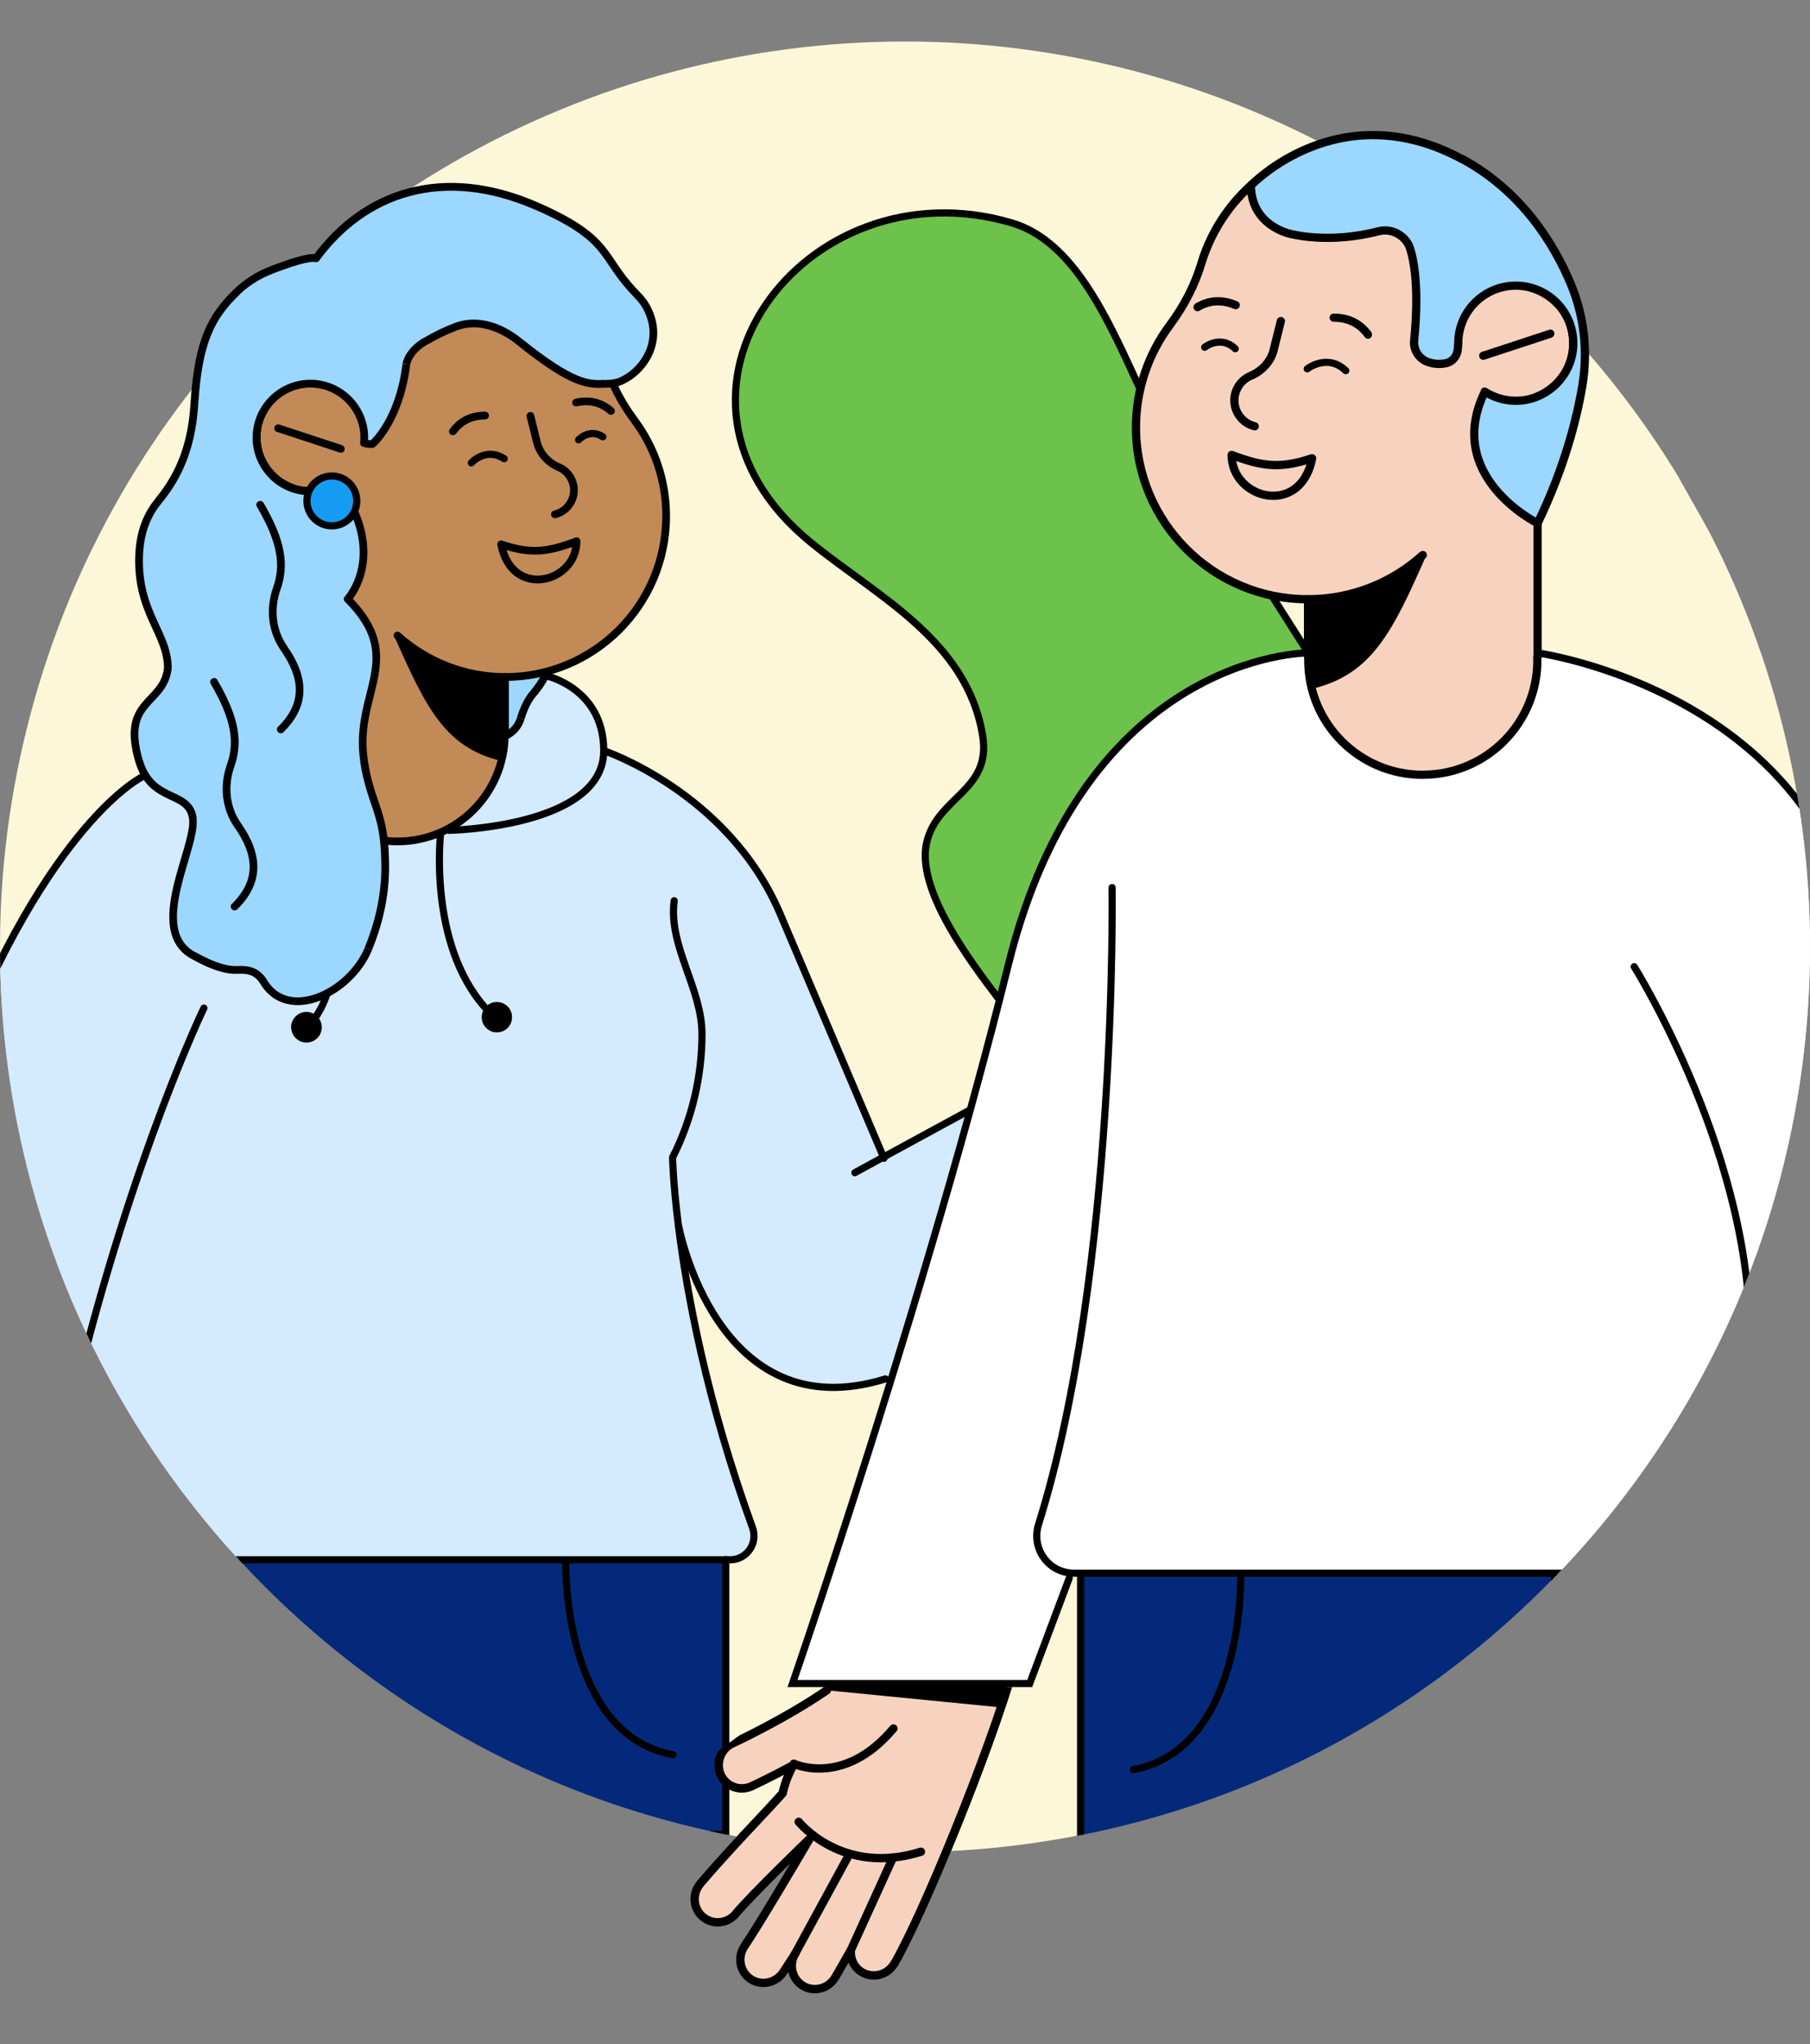 <?xml version="1.0" encoding="UTF-8"?>
<svg id="Capa_1" xmlns="http://www.w3.org/2000/svg" version="1.1" xmlns:xlink="http://www.w3.org/1999/xlink" viewBox="0 0 253.51 286.17">
  <rect x="0" y="0" width="253.51" height="286.17" fill="#808080" stroke="none"/>
  <!-- Generator: Adobe Illustrator 29.7.1, SVG Export Plug-In . SVG Version: 2.1.1 Build 8)  -->
  <defs>
    <style>
      .st0 {
        fill: #c28a56;
      }

      .st1 {
        fill: #fff;
      }

      .st2, .st3 {
        fill: none;
      }

      .st4 {
        fill: #f7d3bf;
      }

      .st5 {
        fill: #6cc24a;
      }

      .st6 {
        clip-path: url(#clippath-1);
      }

      .st7 {
        fill: #d3eaff;
      }

      .st8 {
        fill: #05297a;
      }

      .st3 {
        stroke-linecap: round;
      }

      .st3, .st9 {
        stroke: #000;
        stroke-miterlimit: 10;
      }

      .st10 {
        fill: #9cd7ff;
      }

      .st11 {
        clip-path: url(#clippath-2);
      }

      .st12 {
        fill: #fcf7d8;
      }

      .st9 {
        fill: #169bf3;
      }

      .st13 {
        clip-path: url(#clippath);
      }
    </style>
    <clipPath id="clippath">
      <path class="st2" d="M253.51,132.56c0,70-56.75,126.75-126.75,126.75S0,202.57,0,132.56c0-20.42,4.98-40.57,14.38-58.69,1.62-3.13,3.33-5.84,3.98-9.33.77-4.17.12-7.93,1.94-11.93,4.46-9.79,13.77-16.36,21.5-23.02,8.07-6.95,11.59-18.31,21.55-23.27,5.04-2.51,10.84-2.79,16.46-3.13C97.99,2.09,116.14-.08,134.36,0c11.9.05,23.88,1.08,35.45,3.96,5.38,1.34,10.84,4.38,16.25,5.18,4.99.74,9.35.13,14.29,2.21,7.8,3.27,13.67,9.8,19.28,16.13,3.09,3.49,6.18,6.98,9.27,10.48,4.31,4.87,3.61,9.76,3.67,15.91.05,5.15-.2,7.94,2.21,12.35,2.15,3.94,4.49,7.74,6.43,11.8,8.11,16.99,12.3,35.73,12.3,54.54Z"/>
    </clipPath>
    <clipPath id="clippath-1">
      <polyline class="st2" points="144.22 236.23 112.76 236.23 91.12 252.1 93.3 280.62 111 286.17 127.07 285.2"/>
    </clipPath>
    <clipPath id="clippath-2">
      <polyline class="st2" points="144.22 236.23 112.76 236.23 91.12 252.1 93.3 280.62 111 286.17 127.07 285.2"/>
    </clipPath>
  </defs>
  <g class="st13">
    <g>
      <circle class="st12" cx="126.75" cy="132.56" r="126.75"/>
      <g>
        <g>
          <path class="st1" d="M245.04,188.86l-22.48,31.38h-72.16c-.19,0-.36-.01-.55-.03l-.09.73-5.54,14.77h-33.22s6.29-18.25,13.77-42.42c3.61-11.69,7.51-24.77,11.11-37.83,1.45-5.26,2.85-10.5,4.16-15.66.4-1.57.79-3.13,1.18-4.68,10.78-43.56,41.6-43.7,41.98-43.7h32.16s47.22,6.56,45.83,52.23l-16.15,45.22Z"/>
          <path class="st5" d="M159.47,54.06l23.74,37.35c-.39,0-31.2.14-41.98,43.7-.39,1.55-.78,3.11-1.18,4.68l-.26-.06c-3.69-4.89-11.51-15.1-10.01-21.73,1.47-6.5,9.13-7.24,7.85-15.02-2.2-13.36-14.77-19.45-24.07-27.04-25.3-20.63-.84-53.28,28.14-44.74,8.62,2.54,13.34,13.19,17.78,22.85Z"/>
          <polygon class="st8" points="151.35 220.24 217.71 220.24 217.71 220.83 220.85 241.84 158.53 262.05 151.35 257.03 151.35 220.44 151.35 220.24"/>
          <polygon class="st8" points="9.26 218.35 101.65 218.35 101.65 256.83 30.12 256.83 9.26 218.35"/>
          <path d="M69.59,140.26c1.2,0,2.15.97,2.15,2.15s-.96,2.15-2.15,2.15-2.14-.97-2.14-2.15c0-.52.19-1,.49-1.36.4-.49.99-.79,1.65-.79Z"/>
          <path class="st7" d="M67.94,141.05c-.3.36-.49.84-.49,1.36,0,1.19.96,2.15,2.14,2.15s2.15-.97,2.15-2.15-.96-2.15-2.15-2.15c-.67,0-1.26.3-1.65.79ZM44.34,142.21c-.37-.34-.87-.54-1.42-.54-1.19,0-2.15.97-2.15,2.15s.97,2.14,2.15,2.14,2.14-.96,2.14-2.14c0-.65-.28-1.22-.73-1.61ZM10.54,194.76l-16.94-45.7c13.3-34.1,26.38-40.33,26.38-40.33l56.42-14.15s8.16,1.72,8.16,10.51c0,0,17.37,5.79,24.66,22.74l14.52,34.16,12.06-6.56.08.02c-3.6,13.06-7.5,26.14-11.11,37.83l-.75-.24c-23.59,7.3-28.96-21.37-28.96-21.37h-.02c1.14,9.19,3.88,24.26,10.37,42.2.79,2.18-.81,4.48-3.12,4.48H9.26l1.28-23.59Z"/>
          <path d="M40.77,143.82c0-1.19.97-2.15,2.15-2.15.54,0,1.04.2,1.42.54.45.4.73.97.73,1.61,0,1.19-.96,2.14-2.14,2.14s-2.15-.96-2.15-2.14Z"/>
        </g>
        <g>
          <path class="st3" d="M62.89,116.25s21.67-.4,21.67-11.16c0-8.79-8.16-10.51-8.16-10.51l-56.42,14.15s-13.08,6.22-26.38,40.33l16.94,45.7c8.16-33.25,18.02-53.63,18.02-53.63"/>
          <path class="st3" d="M84.56,105.09s17.37,5.79,24.66,22.74l14.52,34.16.07.17"/>
          <path class="st3" d="M94.43,126.1c-.85,6.33,3.89,12.27,3.89,18.67,0,5.97-1.42,11.95-4.12,17.28,0,0,.06,3.51.83,9.64,1.14,9.19,3.88,24.26,10.37,42.2.79,2.18-.81,4.48-3.12,4.48H9.26l1.28-23.59"/>
          <path class="st3" d="M95.06,171.68s5.37,28.66,28.96,21.37"/>
          <polyline class="st3" points="101.65 218.35 101.65 256.83 30.12 256.83 9.26 218.35"/>
          <path class="st3" d="M79.24,218.4s-.63,24.36,15.02,27.27"/>
          <polyline class="st3" points="151.35 220.44 151.35 257.03 158.53 262.05 220.85 241.84 217.71 220.83"/>
          <path class="st3" d="M173.77,220.48s.62,24.36-15.03,27.27"/>
          <path class="st3" d="M139.79,139.73c-3.69-4.89-11.51-15.1-10.01-21.73,1.47-6.5,9.13-7.24,7.85-15.02-2.2-13.36-14.77-19.45-24.07-27.04-25.3-20.63-.84-53.28,28.14-44.74,8.62,2.54,13.34,13.19,17.78,22.85l23.74,37.35"/>
          <path class="st3" d="M228.89,135.34s17.08,27.22,16.15,53.52l16.15-45.22c1.38-45.68-45.83-52.23-45.83-52.23h-32.16c-.39,0-31.2.14-41.98,43.7-.39,1.55-.78,3.11-1.18,4.68-1.31,5.16-2.72,10.41-4.16,15.66-3.6,13.06-7.5,26.14-11.11,37.83-7.48,24.17-13.77,42.42-13.77,42.42h33.22l5.54-14.77"/>
          <polyline class="st3" points="135.8 155.43 123.74 161.99 119.73 164.18"/>
          <path class="st3" d="M61.72,116.6s-1.82,15.39,6.21,24.45"/>
          <path class="st3" d="M45.81,139.06s-.4,1.5-1.47,3.14"/>
          <path class="st3" d="M245.04,188.86l-22.48,31.38h-72.16c-.19,0-.36-.01-.55-.03-3.24-.33-5.4-3.58-4.39-6.79,11.11-35.43,10.3-89.16,10.3-89.16"/>
        </g>
      </g>
      <g>
        <g>
          <g>
            <path class="st10" d="M74.18,86.03c-1.38,5.56,2.61,9.44-6.97,8.65,0,0-14.41,10.71-.36,9,4.19.16,5.62-1.61,6.09-3.13.36-1.2.95-2.55,1.78-3.5,1.36-1.56,3.28-4.74,4.58-11.02h-5.12Z"/>
            <path d="M73.46,100.7c.36-1.17.91-2.44,1.67-3.3l-.81-.71c-.9,1.03-1.51,2.46-1.89,3.69l1.03.31ZM79.3,85.49h-5.12v1.08h5.12v-1.08ZM75.13,97.4c1.44-1.64,3.39-4.92,4.7-11.26l-1.06-.22c-1.28,6.21-3.17,9.3-4.46,10.77l.81.71ZM66.84,104.22c2.17.08,3.7-.33,4.75-1.02,1.07-.69,1.61-1.63,1.87-2.49l-1.03-.31c-.2.67-.61,1.37-1.42,1.9-.82.53-2.11.92-4.13.85l-.04,1.08ZM67.21,94.68q-.32-.43-.32-.43s0,0,0,0c0,0,0,0,0,0,0,0,0,0,0,0,0,0-.02.01-.03.02-.03.02-.07.05-.12.09-.1.08-.25.2-.44.34-.37.29-.89.71-1.46,1.2-1.14.98-2.54,2.3-3.49,3.58-.48.64-.87,1.3-1.06,1.93-.19.64-.17,1.34.29,1.9.44.54,1.2.84,2.2.98,1.02.14,2.38.11,4.16-.1l-.13-1.07c-1.74.21-3,.23-3.88.11-.9-.12-1.32-.37-1.51-.6-.16-.2-.22-.48-.09-.92.13-.45.44-.99.88-1.59.89-1.18,2.21-2.44,3.34-3.41.56-.48,1.06-.89,1.42-1.17.18-.14.33-.26.43-.33.05-.04.09-.07.11-.09.01,0,.02-.02.03-.02,0,0,0,0,0,0,0,0,0,0,0,0,0,0,0,0,0,0t-.32-.43ZM73.65,85.9c-.36,1.46-.37,2.81-.34,3.95.03,1.19.09,2.06-.07,2.76-.08.33-.2.58-.38.78-.18.2-.46.39-.89.54-.88.3-2.33.41-4.71.21l-.09,1.07c2.41.2,4.05.11,5.15-.26.56-.19,1.01-.47,1.34-.84.33-.37.52-.8.63-1.26.21-.87.13-1.96.1-3.04-.03-1.12-.02-2.35.31-3.67l-1.05-.26ZM74.72,97.05l-.41-.35.41.35ZM79.3,86.03l.53.11c.03-.16,0-.32-.11-.45-.1-.13-.26-.2-.42-.2v.54ZM66.86,103.68l.02-.54s-.06,0-.09,0l.07.54ZM67.21,94.68l.04-.54c-.13-.01-.26.03-.37.1l.32.43ZM74.18,86.03v-.54c-.25,0-.46.17-.52.41l.52.13Z"/>
            <path class="st0" d="M88.83,58.8c-1.82-2.44-3.24-5.16-4.12-8.07-2.8-9.27-11.39-16.01-21.57-16.01-10.96,0-19.88,8.93-21.91,19.29-.13,0-4.66,1.39-5.24,6.25-.48,4,1.97,6.83,4.61,7.93v34.17h.05c0,.14-.02.27-.02.42,0,8.3,6.72,15.02,15.03,15.02s15.03-6.72,15.03-15.02c0-.14-.02-.27-.02-.42h.05v-7.58h.04c12.45,0,22.53-10.08,22.53-22.53,0-5.04-1.66-9.7-4.46-13.45Z"/>
            <path d="M93.84,72.25c0-5.16-1.7-9.93-4.57-13.77l-.86.65c2.74,3.66,4.36,8.21,4.36,13.13h1.08ZM70.77,95.32c12.74,0,23.07-10.33,23.07-23.07h-1.08c0,12.15-9.84,21.99-21.99,21.99v1.08ZM70.73,95.32h.04v-1.08h-.04v1.08ZM71.27,102.36v-7.58h-1.08v7.58h1.08ZM70.67,102.9h.05v-1.08h-.05v1.08ZM71.23,102.78c0-.09,0-.17-.01-.24,0-.08,0-.13-.01-.19l-1.08.04c0,.08,0,.16.01.22,0,.07,0,.12,0,.17h1.08ZM55.67,118.34c8.6,0,15.57-6.96,15.57-15.56h-1.08c0,8-6.48,14.48-14.49,14.48v1.08ZM40.1,102.78c0,8.59,6.96,15.56,15.57,15.56v-1.08c-8.01,0-14.49-6.49-14.49-14.48h-1.08ZM40.12,102.36s0,.09,0,.17c0,.07-.01.16-.01.25h1.08s0-.09,0-.17c0-.07.01-.16.01-.25h-1.08ZM40.61,102.9h.05v-1.08h-.05v1.08ZM40.07,68.19v34.17h1.08v-34.17h-1.08ZM35.46,60.19c-.51,4.29,2.12,7.32,4.94,8.5l.42-.99c-2.46-1.03-4.73-3.65-4.28-7.37l-1.07-.13ZM41.24,53.46c-.07,0-.14.02-.14.02-.02,0-.05.01-.08.02-.05.01-.12.04-.2.06-.15.05-.36.13-.6.24-.48.22-1.12.57-1.77,1.07-1.31,1.02-2.68,2.7-3,5.31l1.07.13c.27-2.26,1.45-3.7,2.59-4.59.57-.45,1.13-.75,1.55-.94.21-.1.38-.16.51-.2.06-.02.11-.03.13-.04,0,0,.01,0,.02,0,0,0,0,0,0,0,0,0,0,0,0,0,0,0,0,0-.01,0,0,0-.03,0-.08,0v-1.08ZM63.15,34.18c-11.26,0-20.37,9.16-22.43,19.72l1.06.21c1.99-10.16,10.72-18.85,21.38-18.85v-1.08ZM85.23,50.57c-2.86-9.49-11.66-16.4-22.08-16.4v1.08c9.93,0,18.32,6.59,21.05,15.63l1.03-.31ZM89.27,58.48c-1.78-2.39-3.18-5.06-4.03-7.9l-1.03.31c.9,2.98,2.35,5.75,4.2,8.24l.86-.64ZM88.83,58.8l-.43.32h0s.43-.32.43-.32ZM70.73,94.78v-.54c-.3,0-.54.24-.54.54h.54ZM70.73,102.36v.54c.3,0,.54-.24.54-.54h-.54ZM70.67,102.36v-.54c-.15,0-.29.06-.39.17s-.16.25-.15.39l.54-.02ZM40.66,102.36h.54c0-.3-.24-.54-.54-.54v.54ZM40.61,102.36h-.54c0,.3.24.54.54.54v-.54ZM40.61,68.19h.54c0-.22-.13-.41-.33-.5l-.21.5ZM36,60.25l.54.06h0s-.54-.06-.54-.06ZM41.24,54v.54c.26,0,.48-.18.53-.44l-.53-.1ZM84.72,50.73l.52-.16h0s-.52.16-.52.16Z"/>
            <path d="M70.77,94.24c-5.67,0-10.83-2.15-14.74-5.67l-.72.8c4.09,3.69,9.51,5.94,15.46,5.94v-1.08ZM56.03,88.58c-.22-.2-.56-.18-.76.04-.2.22-.18.56.04.76l.72-.8ZM70.77,95.32c.3,0,.54-.24.54-.54s-.24-.54-.54-.54v1.08Z"/>
            <path d="M47.91,62.33l-8.79-2.89-.34,1.02,8.79,2.89.34-1.02ZM39.12,59.45c-.28-.09-.59.06-.68.34-.09.28.06.59.34.68l.34-1.02ZM47.57,63.36c.28.09.59-.06.68-.34s-.06-.59-.34-.68l-.34,1.02Z"/>
            <path d="M43.48,69.3c1.6,0,3.09-.46,4.34-1.27l-.58-.91c-1.08.69-2.37,1.1-3.76,1.1v1.08ZM35.4,61.21c0,4.46,3.62,8.09,8.09,8.09v-1.08c-3.87,0-7.01-3.14-7.01-7.01h-1.08ZM43.48,53.13c-4.46,0-8.09,3.62-8.09,8.09h1.08c0-3.87,3.14-7.01,7.01-7.01v-1.08ZM50.93,58.07c-1.23-2.9-4.1-4.94-7.45-4.94v1.08c2.9,0,5.39,1.77,6.46,4.28l.99-.42ZM47.82,68.03c.25-.16.32-.49.16-.74-.16-.25-.49-.32-.74-.16l.58.91ZM49.94,58.49c.12.27.43.4.71.29.27-.12.4-.43.29-.71l-.99.42Z"/>
            <path d="M70.13,106.51c-7.82-1.87-10.53-7.57-14.82-17.25,6.77,4.5,10.81,5.72,15.33,5.72.34,2.93.03,9.37-.51,11.53Z"/>
            <path d="M43.48,69.3c1.6,0,3.09-.46,4.34-1.27l-.58-.91c-1.08.69-2.37,1.1-3.76,1.1v1.08ZM35.4,61.21c0,4.46,3.62,8.09,8.09,8.09v-1.08c-3.87,0-7.01-3.14-7.01-7.01h-1.08ZM43.48,53.13c-4.46,0-8.09,3.62-8.09,8.09h1.08c0-3.87,3.14-7.01,7.01-7.01v-1.08ZM50.93,58.07c-1.23-2.9-4.1-4.94-7.45-4.94v1.08c2.9,0,5.39,1.77,6.46,4.28l.99-.42ZM47.82,68.03c.25-.16.32-.49.16-.74-.16-.25-.49-.32-.74-.16l.58.91ZM49.94,58.49c.12.27.43.4.71.29.27-.12.4-.43.29-.71l-.99.42Z"/>
            <path class="st10" d="M90.42,42.77c-.37-.64-.89-1.19-1.4-1.73-4.93-5.11-3.24-7.53-13.76-12.15-13.3-5.84-24.27-1.89-30.99,7.28-.81-.32-3.85.71-6.15,1.59-1.83.7-3.52,1.73-4.93,3.09-3.62,3.51-5.39,6.88-5.96,15.75-.33,5.16-1.74,9.55-5.04,13.53-1.48,1.78-2.72,4.34-2.72,8.34,0,7.55,4.04,10.24,4.04,15.09-.61,5.13-6.57,4.32-4.04,12.94,1.77,6.04,7.01,4.04,7.55,8.09.54,4.04-6.47,15.47,0,19.14,3.16,1.79,5.09,2.15,6.38,2.06,1.56-.12,2.74.35,3.55,1.69,3.46,5.69,12.11,1.51,14.65-4.65,1.32-3.2,2.37-7.12,2.37-11.5,0-7.82-1.99-8.41-2.98-14.82-1.47-9.53,6.06-14.28-2.3-22.64,0,0,5.82-6.2-1.32-16.16-1.14.69-2.47,1.09-3.89,1.09-4.17,0-7.55-3.38-7.55-7.55s3.38-7.55,7.55-7.55,7.55,3.38,7.55,7.55c0,.26-.02.52-.04.78.38.1.78.16,1.17.14,0,0,3.76-3.09,4.78-11.18,0,0,.2-1.8,2.7-3.23,1.49-.86,2.9-1.53,4.23-2.03,3.04-1.15,6.31.04,8.85,2.08,7.64,6.14,9.76,6.03,12.13,5.93.63-.03,1.26-.05,1.85-.27,3.15-1.16,6.65-5.65,3.74-10.7Z"/>
            <path d="M88.63,41.42c.52.54.99,1.04,1.32,1.62l.93-.54c-.41-.71-.97-1.3-1.48-1.83l-.78.75ZM33.43,136.33c.72-.05,1.31.03,1.79.25.48.22.9.59,1.26,1.18l.92-.56c-.46-.75-1.03-1.28-1.73-1.6-.7-.32-1.48-.41-2.32-.35l.08,1.08ZM84.85,54.28c.61-.03,1.33-.05,2.01-.3l-.37-1.01c-.5.18-1.04.21-1.69.24l.05,1.08ZM33.55,41.24c1.35-1.31,2.98-2.3,4.75-2.97l-.38-1.01c-1.89.72-3.65,1.79-5.11,3.21l.75.77ZM22.6,70.48c3.39-4.08,4.83-8.6,5.16-13.84l-1.08-.07c-.32,5.07-1.7,9.35-4.92,13.22l.83.69ZM64.04,46.24c2.79-1.06,5.86.01,8.32,1.99l.68-.84c-2.61-2.1-6.08-3.41-9.38-2.16l.38,1.01ZM51.1,132.63c-1.21,2.93-3.9,5.41-6.68,6.47-1.38.52-2.76.68-3.97.4-1.19-.28-2.26-.99-3.05-2.29l-.92.56c.94,1.54,2.25,2.44,3.73,2.78,1.47.34,3.06.14,4.59-.44,3.05-1.15,5.96-3.84,7.29-7.06l-1-.41ZM86.86,53.97c1.71-.63,3.48-2.14,4.45-4.16.98-2.05,1.13-4.62-.42-7.31l-.93.54c1.36,2.37,1.22,4.56.38,6.31-.84,1.77-2.4,3.08-3.84,3.62l.37,1.01ZM72.36,48.23c3.83,3.08,6.32,4.63,8.17,5.38,1.89.77,3.11.72,4.31.66l-.05-1.08c-1.16.05-2.18.1-3.86-.59-1.71-.7-4.1-2.17-7.91-5.23l-.68.84ZM59.89,48.23c1.47-.85,2.85-1.5,4.15-1.99l-.38-1.01c-1.36.51-2.79,1.19-4.3,2.07l.54.93ZM44.46,35.67c-.19-.08-.4-.1-.6-.1-.2,0-.43.02-.66.06-.47.07-1.02.2-1.61.37-1.17.33-2.52.82-3.68,1.26l.38,1.01c1.15-.44,2.47-.91,3.59-1.23.56-.16,1.07-.28,1.47-.34.2-.03.37-.04.49-.04.14,0,.19.02.2.02l.4-1ZM75.47,28.4c-6.74-2.96-12.94-3.45-18.32-2.01-5.38,1.44-9.9,4.8-13.33,9.47l.87.64c3.3-4.5,7.62-7.69,12.74-9.06,5.11-1.37,11.05-.92,17.61,1.96l.43-.99ZM32.8,40.47c-1.84,1.79-3.24,3.57-4.25,6.05-1,2.47-1.59,5.59-1.87,10.05l1.08.07c.28-4.41.86-7.41,1.8-9.72.93-2.3,2.22-3.96,4-5.68l-.75-.77ZM51.52,106.43c-.72-4.64.75-8.03,1.43-11.58.33-1.75.46-3.52-.06-5.4-.52-1.88-1.68-3.82-3.81-5.96l-.76.76c2.04,2.04,3.08,3.83,3.54,5.49.46,1.66.36,3.24.04,4.91-.63,3.3-2.19,7.06-1.44,11.94l1.07-.16ZM54.5,121.34c0-3.97-.51-6.13-1.15-8.1-.63-1.96-1.36-3.65-1.84-6.8l-1.07.16c.5,3.26,1.27,5.07,1.88,6.97.61,1.88,1.09,3.92,1.09,7.77h1.08ZM26.75,134.2c3.2,1.82,5.25,2.23,6.68,2.12l-.08-1.08c-1.14.09-2.96-.23-6.07-1.99l-.53.94ZM22.97,93.51c-.28,2.36-1.72,3.24-3.08,4.88-.66.8-1.25,1.75-1.48,3.09-.23,1.32-.11,2.98.54,5.18l1.03-.3c-.62-2.11-.7-3.58-.51-4.69.19-1.1.66-1.88,1.25-2.59,1.14-1.38,2.99-2.67,3.32-5.44l-1.07-.13ZM18.93,78.48c0,3.88,1.05,6.53,2.07,8.78,1.03,2.27,1.97,4.03,1.97,6.31h1.08c0-2.57-1.08-4.58-2.07-6.76-1-2.19-1.97-4.67-1.97-8.33h-1.08ZM56.93,50.99q.54.06.54.06s0,0,0,0c0,0,0,0,0,0,0,0,0,0,0,0,0,0,0,0,0,0,0,0,0,0,0,0,0,0,0-.02,0-.04,0-.04.02-.09.04-.17.05-.16.13-.39.29-.66.31-.55.92-1.29,2.09-1.96l-.54-.93c-1.33.77-2.07,1.64-2.48,2.35-.2.35-.32.66-.39.89-.03.11-.06.21-.07.27,0,.03-.01.06-.01.08,0,.01,0,.02,0,.03,0,0,0,0,0,0,0,0,0,0,0,0h0s0,0,0,0t.54.06ZM52.15,62.17q.34.42.34.42s0,0,0,0c0,0,0,0,0,0,0,0,0,0,0,0,0,0,0,0,.01-.01,0,0,.02-.02.04-.03.03-.03.08-.07.14-.13.12-.11.28-.27.47-.49.39-.44.91-1.1,1.46-2.03,1.1-1.85,2.32-4.71,2.84-8.83l-1.07-.13c-.5,3.97-1.67,6.69-2.7,8.41-.52.86-1,1.47-1.35,1.87-.17.2-.31.34-.41.43-.05.05-.08.08-.11.1-.01.01-.02.02-.02.02,0,0,0,0,0,0,0,0,0,0,0,0h0s0,0,0,0t.34.42ZM50.84,62.55c.43.11.87.18,1.33.16l-.04-1.08c-.33.01-.67-.03-1.01-.12l-.28,1.04ZM50.48,61.26c0,.24-.01.48-.04.73l1.07.09c.02-.26.04-.54.04-.82h-1.08ZM43.47,54.25c3.87,0,7.01,3.14,7.01,7.01h1.08c0-4.46-3.62-8.09-8.09-8.09v1.08ZM36.47,61.26c0-3.87,3.14-7.01,7.01-7.01v-1.08c-4.46,0-8.09,3.62-8.09,8.09h1.08ZM43.47,68.26c-3.87,0-7.01-3.14-7.01-7.01h-1.08c0,4.46,3.62,8.09,8.09,8.09v-1.08ZM47.09,67.25c-1.06.64-2.29,1.01-3.61,1.01v1.08c1.53,0,2.95-.43,4.17-1.17l-.56-.92ZM48.69,83.87q.39.37.39.37s0,0,0,0c0,0,0,0,0,0,0,0,0,0,0,0,0,0,0-.01.02-.02.01-.02.03-.04.06-.06.05-.05.11-.13.19-.24.16-.2.37-.5.6-.89.46-.78.99-1.92,1.28-3.39.59-2.95.22-7.14-3.43-12.24l-.88.63c3.49,4.87,3.78,8.76,3.25,11.39-.27,1.33-.75,2.36-1.15,3.05-.2.35-.39.61-.52.78-.07.09-.12.15-.15.19-.02.02-.03.04-.04.04,0,0,0,0,0,0,0,0,0,0,0,0h0s0,0,0,0t.39.37ZM52.09,133.04c1.34-3.25,2.41-7.24,2.41-11.71h-1.08c0,4.3-1.02,8.14-2.33,11.29l1,.41ZM26.48,114.67c.06.42.02.98-.11,1.67-.12.68-.32,1.45-.56,2.3-.47,1.67-1.11,3.63-1.55,5.56-.44,1.93-.71,3.91-.44,5.66.28,1.78,1.13,3.34,2.92,4.35l.53-.94c-1.45-.82-2.15-2.06-2.39-3.58-.24-1.55-.01-3.36.42-5.25.43-1.89,1.05-3.78,1.53-5.5.24-.85.45-1.67.58-2.4.13-.73.19-1.41.11-2l-1.07.14ZM18.95,106.66c.47,1.59,1.17,2.68,1.99,3.48.81.79,1.72,1.26,2.53,1.65.84.4,1.52.68,2.05,1.11.49.39.84.9.96,1.77l1.07-.14c-.15-1.15-.66-1.91-1.35-2.47-.66-.53-1.5-.88-2.26-1.24-.79-.38-1.56-.79-2.24-1.45-.68-.66-1.29-1.58-1.71-3.01l-1.03.3ZM21.77,69.8c-1.56,1.88-2.84,4.56-2.84,8.69h1.08c0-3.87,1.19-6.31,2.59-8l-.83-.69ZM89.4,40.67c-1.21-1.25-2.01-2.33-2.7-3.34-.68-.99-1.29-1.96-2.06-2.89-1.58-1.91-3.87-3.71-9.17-6.04l-.43.99c5.22,2.29,7.34,4.01,8.78,5.74.73.89,1.29,1.77,2,2.81.71,1.03,1.55,2.17,2.81,3.47l.78-.75ZM90.42,42.77l-.47.27.47-.27ZM89.01,41.04l.39-.37-.39.37ZM86.67,53.47l.19.51-.19-.51ZM38.11,37.76l-.19-.5.19.5ZM72.7,47.81l-.34.42.34-.42ZM63.85,45.73l-.19-.5.19.5ZM44.26,36.17l-.2.5c.23.09.49.02.63-.18l-.43-.32ZM50.98,106.51l-.53.08.53-.08ZM23.51,93.58l.54.06s0-.04,0-.06h-.54ZM59.62,47.76l-.27-.47.27.47ZM56.93,50.99l.53.07h0s-.54-.07-.54-.07ZM52.15,62.17l.02.54c.12,0,.23-.05.32-.12l-.34-.42ZM50.98,62.03l-.54-.05c-.02.26.15.5.4.57l.14-.52ZM47.37,67.71l.44-.31c-.16-.23-.48-.29-.72-.15l.28.46ZM48.69,83.87l-.39-.37c-.2.21-.19.54.01.75l.38-.38ZM27.01,133.73l.27-.47-.27.47ZM19.47,106.51l.52-.15-.52.15ZM75.25,28.89l-.22.49.22-.49Z"/>
            <path d="M38.26,82.21c-1.05,2.96-.75,6.25,1.08,8.86l.88-.62c-1.61-2.29-1.88-5.21-.94-7.88l-1.02-.36ZM39.33,91.07c1.36,1.94,2.1,3.77,2.1,5.51,0,1.72-.73,3.44-2.48,5.16l.75.77c1.91-1.88,2.8-3.85,2.8-5.92,0-2.05-.86-4.1-2.29-6.13l-.88.62ZM35.98,70.94c1.55,2.65,2.37,4.73,2.68,6.52.31,1.77.12,3.27-.4,4.75l1.02.36c.58-1.64.79-3.33.45-5.29-.34-1.96-1.23-4.17-2.81-6.87l-.93.54ZM39.77,90.76l-.44.31.44-.31ZM38.95,101.74c-.21.21-.22.55,0,.76.21.21.55.22.76,0l-.75-.77h0ZM36.91,70.4c-.15-.26-.48-.34-.74-.19s-.34.48-.19.74l.93-.54Z"/>
            <path d="M31.79,107.01c-1.05,2.96-.75,6.25,1.08,8.86l.88-.62c-1.61-2.29-1.88-5.21-.94-7.88l-1.02-.36ZM32.87,115.86c1.36,1.94,2.1,3.77,2.1,5.51,0,1.72-.73,3.44-2.48,5.16l.75.77c1.91-1.88,2.8-3.85,2.8-5.92,0-2.05-.86-4.1-2.29-6.13l-.88.62ZM29.51,95.74c1.55,2.65,2.37,4.73,2.68,6.52.31,1.77.12,3.27-.4,4.75l1.02.36c.58-1.64.79-3.33.45-5.29-.34-1.96-1.23-4.17-2.81-6.87l-.93.54ZM33.3,115.55l-.44.31.44-.31ZM32.48,126.53c-.21.21-.22.55,0,.76.21.21.55.22.76,0l-.75-.77h0ZM30.45,95.19c-.15-.26-.48-.34-.74-.19s-.34.48-.19.74l.93-.54Z"/>
            <path d="M79.76,67.9c.4,1.59-.58,3.2-2.17,3.59l.26,1.05c2.17-.53,3.5-2.73,2.96-4.9l-1.05.26ZM78.03,65.89c.83.35,1.49,1.08,1.72,2.01l1.05-.26c-.32-1.29-1.22-2.27-2.35-2.75l-.42.99ZM74.69,62.06c.44,1.75,1.71,3.13,3.34,3.83l.42-.99c-1.35-.57-2.37-1.7-2.72-3.1l-1.05.26ZM73.76,58.35l.92,3.71,1.05-.26-.92-3.71-1.05.26ZM77.59,71.49c-.29.07-.47.36-.39.65.07.29.36.47.65.39l-.26-1.05ZM80.28,67.77l-.52.13h0s.52-.13.52-.13ZM78.24,65.39l-.21.5h0l.21-.5ZM75.21,61.93l.52-.13h0s-.52.13-.52.13ZM74.81,58.09c-.07-.29-.36-.46-.65-.39-.29.07-.46.36-.39.65l1.05-.26Z"/>
            <path d="M80.8,56.88c1.78-.39,3.21.01,4.41,1.05l.71-.81c-1.46-1.27-3.25-1.75-5.35-1.29l.23,1.05ZM85.22,57.94c.22.2.57.17.76-.05.2-.22.17-.57-.05-.76l-.71.81ZM80.57,55.83c-.29.06-.47.35-.41.64.06.29.35.47.64.41l-.23-1.05Z"/>
            <path d="M67.94,57.64c-2.16,0-3.78.87-4.94,2.44l.87.64c.95-1.29,2.25-1.99,4.07-2v-1.08ZM63,60.07c-.18.24-.13.58.11.75s.58.13.75-.11l-.87-.64ZM67.94,58.72c.3,0,.54-.24.54-.54,0-.3-.24-.54-.54-.54v1.08Z"/>
            <path d="M70.01,76.71c2.08.7,3.75,1,5.45.92,1.69-.09,3.38-.56,5.48-1.35l-.38-1.01c-2.06.78-3.62,1.21-5.15,1.29-1.52.08-3.05-.19-5.05-.86l-.34,1.02ZM80.21,75.77c0,2.6-2.02,4.45-4.25,4.77-1.1.16-2.23-.07-3.16-.75-.93-.68-1.72-1.86-2.08-3.69l-1.06.21c.4,2.05,1.31,3.48,2.5,4.36,1.19.87,2.61,1.14,3.95.95,2.67-.38,5.18-2.62,5.18-5.84h-1.08ZM70.19,76.2l.17-.51c-.18-.06-.38-.02-.53.11-.14.13-.21.32-.17.51l.53-.1ZM80.75,75.77h.54c0-.18-.09-.34-.23-.44-.15-.1-.33-.12-.5-.06l.19.5Z"/>
          </g>
          <g>
            <path class="st3" d="M66.01,64.8s2.02-2.25,4.61-.58"/>
            <path class="st3" d="M81.04,61.58s1.49-1.66,3.4-.43"/>
          </g>
        </g>
        <circle class="st9" cx="46.48" cy="70.13" r="3.49"/>
      </g>
      <g>
        <g>
          <path class="st4" d="M163.87,45.48c1.94-2.6,3.46-5.51,4.4-8.61,2.99-9.89,12.16-17.1,23.02-17.1,11.7,0,21.22,9.53,23.39,20.59.14,0,4.98,1.48,5.6,6.68.51,4.28-2.11,7.3-4.92,8.47v36.49s-.06,0-.06,0c0,.15.02.29.02.44,0,8.86-7.18,16.04-16.04,16.04s-16.04-7.18-16.04-16.04c0-.15.02-.29.02-.44h-.06s0-8.1,0-8.1h-.04c-13.29,0-24.05-10.77-24.05-24.05,0-5.38,1.77-10.35,4.76-14.36Z"/>
          <path d="M159.68,59.84c0-5.25,1.73-10.1,4.65-14.01l-.92-.69c-3.06,4.1-4.88,9.19-4.88,14.7h1.15ZM183.16,83.32c-12.97,0-23.48-10.51-23.48-23.48h-1.15c0,13.61,11.02,24.63,24.63,24.63v-1.15ZM183.2,83.32h-.04v1.15h.04v-1.15ZM183.78,91.99v-8.1h-1.15v8.1h1.15ZM183.26,91.41h-.06v1.15h.06v-1.15ZM183.81,92.43c0-.05,0-.11,0-.18,0-.07.01-.15.01-.24l-1.15-.04c0,.06,0,.12-.01.2,0,.08-.01.17-.01.26h1.15ZM199.28,107.9c-8.55,0-15.47-6.92-15.47-15.46h-1.15c0,9.18,7.43,16.61,16.62,16.61v-1.15ZM214.75,92.43c0,8.54-6.92,15.46-15.47,15.46v1.15c9.19,0,16.62-7.44,16.62-16.61h-1.15ZM214.73,91.99c0,.1,0,.2.01.27,0,.08,0,.13,0,.18h1.15c0-.1,0-.2-.01-.27,0-.08,0-.13,0-.18h-1.15ZM215.36,91.41h-.06v1.15h.06v-1.15ZM214.78,55.5v36.49h1.15v-36.49h-1.15ZM219.71,47.1c.48,3.97-1.95,6.78-4.57,7.87l.44,1.06c3-1.25,5.82-4.49,5.27-9.07l-1.14.14ZM214.68,40.93s-.08,0-.08,0c0,0,0,0-.01,0,0,0,0,0,0,0,0,0,0,0,0,0,0,0,0,0,.02,0,.03,0,.08.02.14.05.13.04.32.12.54.22.45.2,1.05.53,1.66,1.01,1.22.95,2.48,2.49,2.76,4.9l1.14-.14c-.33-2.79-1.8-4.58-3.2-5.67-.69-.54-1.37-.91-1.89-1.15-.26-.12-.48-.2-.64-.26-.08-.03-.15-.05-.21-.07-.03,0-.06-.02-.08-.02,0,0-.07-.02-.15-.02v1.15ZM191.29,20.34c11.37,0,20.7,9.28,22.82,20.13l1.13-.22c-2.21-11.28-11.93-21.06-23.95-21.06v1.15ZM168.82,37.03c2.92-9.66,11.87-16.69,22.47-16.69v-1.15c-11.13,0-20.52,7.38-23.58,17.51l1.1.33ZM164.33,45.82c1.98-2.65,3.53-5.62,4.49-8.79l-1.1-.33c-.92,3.04-2.4,5.88-4.31,8.44l.92.69ZM164.33,45.82h0s-.46-.34-.46-.34l.46.34ZM183.78,83.89c0-.32-.26-.58-.58-.58v.58h.58ZM182.63,91.99c0,.32.26.58.58.58v-.58h-.58ZM183.83,92.01c0-.16-.05-.31-.16-.42s-.26-.18-.41-.18v.58l.58.02ZM215.3,91.41c-.32,0-.58.26-.58.58h.58v-.58ZM215.36,92.56c.32,0,.58-.26.58-.58h-.58v.58ZM215.14,54.97c-.21.09-.35.3-.35.53h.58l-.22-.53ZM219.71,47.1h0s.57-.07.57-.07l-.57.07ZM214.11,40.47c.05.27.29.46.56.46v-.58l-.56.11ZM167.72,36.7h0s.55.17.55.17l-.55-.17Z"/>
          <path d="M183.16,84.47c6.35,0,12.13-2.4,16.5-6.35l-.77-.85c-4.17,3.76-9.68,6.05-15.73,6.05v1.15ZM199.67,78.13c.24-.21.25-.58.04-.81-.21-.24-.58-.25-.81-.04l.77.85ZM183.16,83.32c-.32,0-.58.26-.58.58,0,.32.26.58.58.58v-1.15Z"/>
          <path d="M207.93,50.35l9.38-3.08-.36-1.09-9.38,3.08.36,1.09ZM217.31,47.26c.3-.1.47-.42.37-.73-.1-.3-.42-.47-.73-.37l.36,1.09ZM207.57,49.25c-.3.1-.47.42-.37.73s.42.47.73.37l-.36-1.09Z"/>
          <path d="M183.83,96.42c8.35-2,11.25-8.08,15.83-18.42-7.23,4.81-11.54,6.11-16.37,6.11-.37,3.12-.04,10.01.54,12.31Z"/>
          <path d="M172.44,55.01c-.58,2.32.84,4.66,3.16,5.23l.27-1.12c-1.7-.42-2.74-2.14-2.31-3.83l-1.12-.28ZM174.95,52.08c-1.2.51-2.17,1.56-2.51,2.93l1.12.28c.25-1,.95-1.77,1.84-2.15l-.45-1.06ZM177.86,48.78c-.37,1.49-1.46,2.69-2.9,3.3l.45,1.06c1.75-.74,3.11-2.22,3.57-4.09l-1.12-.28ZM178.84,44.81l-.99,3.96,1.12.28.99-3.96-1.12-.28ZM175.6,60.24c.31.08.62-.11.7-.42.08-.31-.11-.62-.42-.7l-.27,1.12ZM173.56,55.29h0s-.56-.14-.56-.14l.56.14ZM175.4,53.14h0l-.22-.53.22.53ZM177.86,48.78h0s.56.14.56.14l-.56-.14ZM179.96,45.09c.08-.31-.11-.62-.42-.7-.31-.08-.62.11-.7.42l1.12.28Z"/>
          <path d="M173.3,42.19c-2.12-.9-4.09-.74-5.87.31l.58.99c1.46-.86,3.04-1,4.84-.24l.45-1.06ZM167.44,42.5c-.27.16-.37.51-.2.79.16.27.51.37.79.2l-.58-.99ZM172.86,43.25c.29.12.63-.01.75-.31.12-.29-.01-.63-.31-.75l-.45,1.06Z"/>
          <path d="M186.79,45.05c1.95,0,3.34.76,4.35,2.13l.93-.68c-1.23-1.67-2.97-2.59-5.27-2.6v1.15ZM191.14,47.19c.19.26.55.31.8.12s.31-.55.12-.8l-.93.68ZM186.8,43.9c-.32,0-.58.26-.58.57,0,.32.26.58.57.58v-1.15Z"/>
          <path d="M183.6,63.6c-2.13.72-3.77,1-5.39.92-1.63-.08-3.3-.54-5.5-1.37l-.41,1.08c2.24.85,4.04,1.36,5.85,1.45,1.82.09,3.6-.24,5.81-.98l-.37-1.09ZM171.93,63.69c0,3.44,2.67,5.83,5.53,6.24,1.44.21,2.95-.09,4.22-1.02,1.27-.93,2.24-2.47,2.67-4.65l-1.13-.22c-.38,1.96-1.22,3.21-2.22,3.94-1,.73-2.2.97-3.38.8-2.38-.34-4.54-2.32-4.54-5.1h-1.15ZM184.34,64.26c.04-.2-.03-.41-.19-.54-.15-.14-.37-.18-.56-.11l.18.55.56.11ZM172.71,63.15c-.18-.07-.38-.04-.53.06-.16.11-.25.28-.25.47h.58l.2-.54Z"/>
          <path class="st10" d="M204.87,22.3c8.3,4.52,12.79,11.87,15.11,17.4,1.89,4.5,2.45,9.44,1.65,14.25-.78,4.7-2.5,11.49-6.27,19.3,0,0-13.25-6.48-7.42-18.43,1.51.97,3.36,1.46,5.33,1.23,3.68-.44,6.65-3.43,7.04-7.12.51-4.85-3.27-8.94-8.01-8.94-4.45,0-8.06,3.61-8.06,8.06l-.07.9c-.07.89-.7,1.66-1.57,1.88s-1.93.13-2.72-.2c-1.2-.48-1.93-1.7-1.81-2.99.31-3.07.65-8.77-.54-12.76-.55-1.85-2.57-3-4.43-2.51-7.06,1.84-12.21.4-12.21.4,0,0-5.61-1.02-5.71-6.8,0,0,12.36-13.09,29.68-3.67h0Z"/>
          <path d="M205.28,21.9h0s-.81.81-.81.81h0s.81-.81.81-.81ZM175.61,26.37s0,0,0,0,0,0,0,0c0,0,0,0,0,0,0,0,.01-.01.02-.02.02-.02.05-.06.1-.1.09-.09.23-.22.41-.38.36-.33.9-.79,1.6-1.32,1.4-1.06,3.44-2.37,6.01-3.39,5.12-2.04,12.36-2.95,20.85,1.67l.55-1.01c-8.84-4.81-16.44-3.88-21.83-1.73-2.69,1.07-4.82,2.44-6.28,3.54-.73.55-1.29,1.04-1.68,1.39-.19.18-.34.32-.44.41-.05.05-.09.09-.11.11-.01.01-.02.02-.03.03,0,0,0,0,0,0,0,0,0,0,0,0,0,0,0,0,0,0t.42.4q.42.39.42.4ZM181,32.21s0,0,0,0h0s0,0,0,0c0,0,0,0,0,0,0,0-.02,0-.04,0-.03,0-.09-.02-.16-.04-.14-.04-.34-.09-.59-.18-.49-.17-1.15-.46-1.8-.91-1.3-.9-2.6-2.44-2.64-5.1l-1.15.02c.05,3.11,1.6,4.97,3.14,6.03.76.53,1.51.85,2.08,1.05.28.1.52.17.69.21.08.02.15.04.2.05.02,0,.04,0,.06.01,0,0,.01,0,.02,0,0,0,0,0,0,0,0,0,0,0,0,0,0,0,0,0,0,0t.1-.57q.1-.57.1-.57ZM192.96,31.81c-3.46.9-6.45,1-8.57.87-1.06-.06-1.9-.18-2.47-.28-.29-.05-.51-.1-.65-.13-.07-.02-.13-.03-.16-.04-.02,0-.03,0-.04,0,0,0,0,0,0,0,0,0,0,0,0,0h0s0,0,0,0t-.15.55q-.15.55-.15.55s0,0,0,0c0,0,0,0,0,0,0,0,0,0,0,0,0,0,0,0,.01,0,.01,0,.03,0,.05.01.04.01.11.03.19.05.16.04.4.09.71.14.61.11,1.5.23,2.61.3,2.22.13,5.33.03,8.93-.91l-.29-1.11ZM198.08,34.72c-.63-2.14-2.96-3.47-5.12-2.9l.29,1.11c1.55-.41,3.27.56,3.73,2.12l1.1-.33ZM198.64,47.7c.31-3.07.67-8.87-.56-12.99l-1.1.33c1.16,3.87.83,9.46.52,12.54l1.15.12ZM200.09,50.1c-.96-.39-1.55-1.36-1.45-2.4l-1.15-.11c-.15,1.54.72,3,2.17,3.58l.43-1.07ZM202.46,50.27c-.75.19-1.69.11-2.36-.17l-.44,1.07c.9.37,2.09.47,3.08.22l-.28-1.12ZM203.59,48.9c-.06.66-.51,1.22-1.13,1.37l.28,1.12c1.12-.28,1.9-1.27,2-2.39l-1.15-.1ZM203.67,48l-.07.9,1.15.1.07-.9-1.15-.1ZM212.3,39.42c-4.77,0-8.63,3.87-8.63,8.63h1.15c0-4.13,3.35-7.48,7.48-7.48v-1.15ZM220.88,48.99c.55-5.19-3.5-9.57-8.58-9.57v1.15c4.4,0,7.91,3.8,7.44,8.3l1.14.12ZM213.34,56.62c3.95-.47,7.12-3.67,7.54-7.63l-1.14-.12c-.36,3.42-3.12,6.2-6.53,6.61l.14,1.14ZM207.63,55.3c1.62,1.04,3.6,1.57,5.71,1.32l-.13-1.14c-1.84.21-3.55-.24-4.95-1.14l-.62.97ZM215.62,72.74s0,0,0,0c0,0,0,0,0,0,0,0,0,0,0,0,0,0-.01,0-.02-.01-.02-.01-.06-.03-.1-.05-.09-.05-.22-.12-.39-.22-.34-.19-.82-.48-1.38-.87-1.12-.77-2.55-1.92-3.8-3.43-1.25-1.5-2.3-3.35-2.7-5.51-.4-2.16-.16-4.68,1.25-7.57l-1.03-.5c-1.51,3.09-1.79,5.86-1.35,8.28.45,2.41,1.61,4.43,2.95,6.04,1.34,1.61,2.85,2.83,4.03,3.64.59.41,1.1.72,1.46.92.18.1.33.18.43.24.05.03.09.05.12.06.01,0,.02.01.03.02,0,0,0,0,0,0,0,0,0,0,0,0,0,0,0,0,0,0t.25-.52q.25-.52.25-.52ZM221.06,53.86c-.77,4.66-2.48,11.39-6.22,19.15l1.04.5c3.79-7.87,5.53-14.71,6.32-19.46l-1.14-.19ZM219.45,39.92c1.85,4.4,2.4,9.23,1.61,13.94l1.14.19c.82-4.92.25-9.97-1.69-14.57l-1.06.45ZM204.59,22.81c8.15,4.43,12.56,11.65,14.86,17.11l1.06-.45c-2.35-5.6-6.91-13.08-15.37-17.68l-.55,1.01ZM204.6,22.81c.25.14.56.07.74-.16.17-.23.15-.55-.05-.75l-.41.41-.28.51ZM174.77,25.58c-.1.11-.16.25-.16.4h.58s-.42-.4-.42-.4ZM181.05,32.22s-.03,0-.05-.01l-.1.57.15-.55ZM193.25,32.93h0s-.15-.56-.15-.56l.14.56ZM196.98,35.04h0s.55-.16.55-.16l-.55.16ZM197.5,47.59h0s.57.06.57.06l-.57-.06ZM200.1,50.1h0s-.21.53-.21.53l.22-.53ZM204.74,49h0s-.57-.05-.57-.05l.57.05ZM204.81,48.1s0-.03,0-.05h-.58s.57.05.57.05ZM220.88,48.99h0s-.57-.06-.57-.06l.57.06ZM213.34,56.62h0s-.07-.57-.07-.57l.07.57ZM208.25,54.34c-.14-.09-.31-.11-.47-.07-.16.04-.29.15-.36.3l.52.25.31-.48ZM215.11,73.77c.14.07.3.08.44.03.14-.05.26-.16.33-.29l-.52-.25-.25.52ZM222.2,54.05h0s-.57-.09-.57-.09l.57.09ZM219.45,39.92h0s.53-.22.53-.22l-.53.22ZM205.14,21.79c-.25-.14-.56-.07-.74.16-.17.23-.15.55.05.75l.41-.41.28-.51Z"/>
        </g>
        <g>
          <path class="st3" d="M183.09,51.64s2.82-2.21,5.4.25"/>
          <path class="st3" d="M168.72,48.62s2.24-1.76,4.29.2"/>
        </g>
      </g>
      <g class="st6">
        <g>
          <path class="st4" d="M125.24,274.93c-.92,1.58-2.93,2.11-4.49,1.2-1.13-.66-1.7-1.92-1.57-3.15-.75,1.35-1.5,2.66-2.2,3.86-.92,1.57-2.93,2.11-4.49,1.2-1.55-.91-2.06-2.93-1.14-4.5l.11-.19c-.62.99-1.23,1.94-1.79,2.78-1.01,1.52-3.08,1.92-4.55.94-1.5-1-1.89-3.04-.87-4.57,2.14-3.21,6.79-11.02,9.13-15.06,0,0-7.77,7.47-10.36,10.52-1.19,1.39-3.26,1.57-4.61.39-1.36-1.17-1.51-3.25-.33-4.64,2.73-3.2,5.69-6.36,8.07-8.9,1.21-1.29,2.53-2.69,3.47-3.75.19-.92.47-1.82.89-2.71l.55-1.19c-3.21,1.73-5.62,2.85-5.8,2.93-1.65.76-3.59.03-4.32-1.62s.02-3.62,1.67-4.37c.08-.03,7.27-3.36,13.19-7.44,1.12-2.92,1.87-5.1,2.51-7.31,2.35-8.15,11.38-12.28,18.69-7.98,4.15,2.44,6.45,7.04,5.1,11.66-3.85,13.22-13.08,35.5-16.86,41.92h0s-.01,0-.01,0Z"/>
          <path d="M117.75,229.16c2.45-8.48,11.87-12.83,19.55-8.32l-.59,1.01c-6.95-4.08-15.58-.18-17.84,7.64l-1.12-.32ZM137.3,220.84c4.34,2.55,6.8,7.4,5.37,12.33l-1.12-.33c1.26-4.33-.87-8.67-4.84-11l.59-1.01ZM125.57,275.41h-.01s-.64-.97-.64-.97h.01s.64.97.64.97ZM124.96,275.43h0s.59-1.01.59-1.01h0s-.59,1.01-.59,1.01ZM142.67,233.17c-1.93,6.64-5.21,15.53-8.48,23.57-3.26,8.02-6.53,15.23-8.44,18.49l-1.01-.59c1.86-3.17,5.1-10.31,8.36-18.34,3.26-8.02,6.52-16.87,8.44-23.45l1.12.33ZM115.26,236.43c1.12-2.91,1.86-5.07,2.49-7.26l1.12.32c-.65,2.23-1.4,4.43-2.52,7.36l-1.09-.42ZM102.41,243.53s1.78-.82,4.34-2.17c2.54-1.34,5.79-3.18,8.73-5.2l.66.96c-2.99,2.06-6.29,3.92-8.85,5.27-2.54,1.34-4.39,2.2-4.47,2.23l-.41-1.09ZM100.41,248.68c-.86-1.95.02-4.25,1.96-5.14l.49,1.06c-1.36.62-1.98,2.25-1.38,3.61l-1.07.47ZM105.51,250.6c-1.94.89-4.23.04-5.1-1.92l1.07-.47c.6,1.35,2.18,1.95,3.54,1.33l.49,1.06ZM111.34,247.65c-3.22,1.73-5.64,2.86-5.84,2.95l-.46-1.07c.16-.07,2.56-1.18,5.75-2.91l.55,1.03ZM109.99,248.09l.55-1.19,1.06.49-.55,1.19-1.06-.49ZM109.06,250.93c.2-.95.5-1.9.93-2.84l1.06.49c-.39.85-.66,1.71-.85,2.59l-1.14-.24ZM105.74,254.4c1.21-1.29,2.52-2.69,3.46-3.74l.87.78c-.95,1.07-2.27,2.47-3.48,3.76l-.85-.8ZM97.65,263.32c2.74-3.21,5.7-6.38,8.09-8.92l.85.8c-2.39,2.54-5.34,5.7-8.05,8.88l-.89-.76ZM98.04,268.79c-1.61-1.39-1.78-3.84-.39-5.46l.89.76c-.98,1.15-.85,2.87.26,3.82l-.76.88ZM103.48,268.33c-1.39,1.63-3.83,1.86-5.44.45l.77-.88c1.1.96,2.8.83,3.79-.33l.89.76ZM113.39,257.43q.4.42.4.42s0,0,0,0c0,0,0,0,0,0,0,0,0,0,0,0,0,0,0,0-.02.02-.01.01-.04.04-.07.06-.06.06-.14.14-.25.24-.22.21-.53.51-.91.89-.77.75-1.82,1.78-2.95,2.9-2.27,2.25-4.84,4.87-6.12,6.37l-.89-.76c1.31-1.55,3.92-4.19,6.19-6.44,1.14-1.13,2.19-2.16,2.96-2.91.39-.37.7-.68.92-.89.11-.11.19-.19.25-.24.03-.03.05-.05.07-.06,0,0,.01-.01.02-.02,0,0,0,0,0,0,0,0,0,0,0,0,0,0,0,0,0,0t.4.42ZM103.77,272.17c2.12-3.19,6.77-10.98,9.12-15.03l1.01.59c-2.35,4.04-7.01,11.87-9.15,15.09l-.97-.65ZM104.8,277.55c-1.77-1.19-2.22-3.59-1.03-5.38l.97.65c-.84,1.27-.51,2.94.71,3.76l-.65.97ZM110.16,276.45c-1.19,1.79-3.61,2.27-5.36,1.1l.65-.97c1.2.81,2.9.48,3.74-.77l.97.65ZM111.97,273.65c-.63,1-1.24,1.94-1.8,2.8l-.97-.65c.56-.84,1.16-1.78,1.79-2.77l.99.62ZM110.86,273.24l.11-.19,1.01.59-.11.19-1.01-.59ZM112.2,278.54c-1.84-1.08-2.43-3.46-1.34-5.3l1.01.59c-.77,1.3-.34,2.96.93,3.7l-.59,1.01ZM117.48,277.13c-1.08,1.85-3.45,2.49-5.28,1.41l.59-1.01c1.27.74,2.92.31,3.69-1l1.01.59ZM119.69,273.26c-.76,1.35-1.5,2.67-2.21,3.87l-1.01-.59c.7-1.19,1.45-2.5,2.2-3.84l1.02.57ZM120.45,276.63c-1.34-.79-2.01-2.27-1.85-3.72l1.16.12c-.11,1.02.36,2.05,1.28,2.59l-.59,1.01ZM125.74,275.22c-1.08,1.85-3.45,2.49-5.28,1.41l.59-1.01c1.27.74,2.92.31,3.69-1l1.01.59ZM125.25,274.92l-.32-.49c.19-.12.42-.13.62-.02l-.3.5ZM125.25,274.92l.5.3c-.16.28-.52.37-.8.21l.3-.5ZM115.81,236.64l.54.21c-.04.11-.12.2-.21.27l-.33-.48ZM102.61,244.07l-.24-.53s.02-.01.04-.02l.21.55ZM105.27,250.07l-.24-.53s0,0,.01,0l.23.54ZM111.06,247.14l-.28-.51c.22-.12.49-.08.68.09.18.17.24.44.13.67l-.53-.24ZM110.52,248.34l.53.24h0s-.53-.24-.53-.24ZM109.63,251.05l.57.12c-.02.1-.07.19-.14.27l-.44-.39ZM106.16,254.8l.43.4h0s-.43-.4-.43-.4ZM98.09,263.7l-.44-.38h0s.44.38.44.38ZM98.42,268.34l.38-.44h0s-.38.44-.38.44ZM103.03,267.95l.44.38h0s-.44-.38-.44-.38ZM113.39,257.43l-.4-.42c.21-.2.54-.22.76-.04.23.18.29.5.14.75l-.5-.29ZM104.26,272.49l-.49-.32h0s.49.32.49.32ZM105.13,277.06l.32-.49h0s-.32.49-.32.49ZM109.68,276.13l.49.32-.49-.32ZM111.47,273.34l-.49-.31c.17-.27.52-.35.8-.19.27.17.36.52.2.79l-.5-.3ZM119.18,272.98l-.51-.28c.14-.24.42-.36.69-.27.26.08.43.34.4.62l-.58-.06ZM125.24,274.93l-.5-.3c.05-.08.11-.14.18-.19l.32.49Z"/>
          <path class="st4" d="M111.39,273.49l7.61-13.96-7.61,13.96Z"/>
          <path d="M110.87,273.21l7.61-13.96,1.02.56-7.61,13.96-1.02-.56ZM118.48,259.25c.15-.28.51-.39.79-.23.28.15.39.51.23.79l-1.02-.56ZM111.9,273.76c-.15.28-.51.39-.79.23s-.39-.51-.23-.79l1.02.56Z"/>
          <path class="st4" d="M119.23,272.9l5.85-12.84-5.85,12.84Z"/>
          <path d="M118.7,272.65l5.85-12.84,1.06.48-5.85,12.84-1.06-.48ZM124.55,259.81c.13-.29.48-.42.77-.29.29.13.42.48.29.77l-1.06-.48ZM119.76,273.14c-.13.29-.48.42-.77.29s-.42-.48-.29-.77l1.06.48Z"/>
          <path d="M111.86,255.05q.46-.36.46-.36s0,0,0,0c0,0,0,0,0,0,0,0,0,0,0,0,0,0,0,0,.01.01,0,.01.02.03.05.06.04.05.11.12.2.22.18.19.44.46.8.78.71.64,1.77,1.46,3.17,2.17,2.78,1.42,6.9,2.44,12.26.76l.35,1.11c-5.69,1.78-10.13.71-13.14-.84-1.5-.77-2.65-1.65-3.42-2.34-.39-.35-.68-.64-.88-.86-.1-.11-.18-.19-.23-.25-.03-.03-.05-.05-.06-.07,0,0-.01-.02-.02-.02,0,0,0,0,0,0,0,0,0,0,0,0,0,0,0,0,0,0t.46-.36ZM128.81,258.69c.31-.1.64.07.73.38.1.31-.07.64-.38.73l-.35-1.11ZM111.41,255.42c-.2-.25-.16-.62.1-.82.25-.2.62-.16.82.09l-.91.72Z"/>
          <path d="M111.18,246.93q.25-.53.25-.53s0,0,0,0h0s0,0,0,0c0,0,0,0,0,0,0,0,.03.01.05.02.04.02.11.05.21.08.19.07.47.16.82.25.72.17,1.75.32,2.99.23,2.46-.19,5.8-1.34,9.18-5.36l.89.75c-3.57,4.25-7.21,5.56-9.99,5.77-1.38.1-2.54-.06-3.35-.26-.41-.1-.73-.2-.95-.28-.11-.04-.2-.08-.26-.1-.03-.01-.05-.02-.07-.03,0,0-.02,0-.02,0,0,0,0,0,0,0,0,0,0,0,0,0,0,0,0,0,0,0t.25-.53ZM124.69,241.62c.21-.25.58-.28.82-.07.25.21.28.58.07.82l-.89-.75ZM110.93,247.45c-.29-.14-.41-.49-.28-.78s.49-.41.78-.28l-.5,1.05Z"/>
        </g>
      </g>
      <polyline points="115.81 236.64 139.98 239.02 141.29 235.7 115.48 236.16"/>
    </g>
  </g>
  <g class="st11">
    <g>
      <path class="st4" d="M125.24,274.93c-.92,1.58-2.93,2.11-4.49,1.2-1.13-.66-1.7-1.92-1.57-3.15-.75,1.35-1.5,2.66-2.2,3.86-.92,1.57-2.93,2.11-4.49,1.2-1.55-.91-2.06-2.93-1.14-4.5l.11-.19c-.62.99-1.23,1.94-1.79,2.78-1.01,1.52-3.08,1.92-4.55.94-1.5-1-1.89-3.04-.87-4.57,2.14-3.21,6.79-11.02,9.13-15.06,0,0-7.77,7.47-10.36,10.52-1.19,1.39-3.26,1.57-4.61.39-1.36-1.17-1.51-3.25-.33-4.64,2.73-3.2,5.69-6.36,8.07-8.9,1.21-1.29,2.53-2.69,3.47-3.75.19-.92.47-1.82.89-2.71l.55-1.19c-3.21,1.73-5.62,2.85-5.8,2.93-1.65.76-3.59.03-4.32-1.62s.02-3.62,1.67-4.37c.08-.03,7.27-3.36,13.19-7.44,1.12-2.92,1.87-5.1,2.51-7.31,2.35-8.15,11.38-12.28,18.69-7.98,4.15,2.44,6.45,7.04,5.1,11.66-3.85,13.22-13.08,35.5-16.86,41.92h0s-.01,0-.01,0Z"/>
      <path d="M117.75,229.16c2.45-8.48,11.87-12.83,19.55-8.32l-.59,1.01c-6.95-4.08-15.58-.18-17.84,7.64l-1.12-.32ZM137.3,220.84c4.34,2.55,6.8,7.4,5.37,12.33l-1.12-.33c1.26-4.33-.87-8.67-4.84-11l.59-1.01ZM125.57,275.41h-.01s-.64-.97-.64-.97h.01s.64.97.64.97ZM124.96,275.43h0s.59-1.01.59-1.01h0s-.59,1.01-.59,1.01ZM142.67,233.17c-1.93,6.64-5.21,15.53-8.48,23.57-3.26,8.02-6.53,15.23-8.44,18.49l-1.01-.59c1.86-3.17,5.1-10.31,8.36-18.34,3.26-8.02,6.52-16.87,8.44-23.45l1.12.33ZM115.26,236.43c1.12-2.91,1.86-5.07,2.49-7.26l1.12.32c-.65,2.23-1.4,4.43-2.52,7.36l-1.09-.42ZM102.41,243.53s1.78-.82,4.34-2.17c2.54-1.34,5.79-3.18,8.73-5.2l.66.96c-2.99,2.06-6.29,3.92-8.85,5.27-2.54,1.34-4.39,2.2-4.47,2.23l-.41-1.09ZM100.41,248.68c-.86-1.95.02-4.25,1.96-5.14l.49,1.06c-1.36.62-1.98,2.25-1.38,3.61l-1.07.47ZM105.51,250.6c-1.94.89-4.23.04-5.1-1.92l1.07-.47c.6,1.35,2.18,1.95,3.54,1.33l.49,1.06ZM111.34,247.65c-3.22,1.73-5.64,2.86-5.84,2.95l-.46-1.07c.16-.07,2.56-1.18,5.75-2.91l.55,1.03ZM109.99,248.09l.55-1.19,1.06.49-.55,1.19-1.06-.49ZM109.06,250.93c.2-.95.5-1.9.93-2.84l1.06.49c-.39.85-.66,1.71-.85,2.59l-1.14-.24ZM105.74,254.4c1.21-1.29,2.52-2.69,3.46-3.74l.87.78c-.95,1.07-2.27,2.47-3.48,3.76l-.85-.8ZM97.65,263.32c2.74-3.21,5.7-6.38,8.09-8.92l.85.8c-2.39,2.54-5.34,5.7-8.05,8.88l-.89-.76ZM98.04,268.79c-1.61-1.39-1.78-3.84-.39-5.46l.89.76c-.98,1.15-.85,2.87.26,3.82l-.76.88ZM103.48,268.33c-1.39,1.63-3.83,1.86-5.44.45l.77-.88c1.1.96,2.8.83,3.79-.33l.89.76ZM113.39,257.43q.4.42.4.42s0,0,0,0c0,0,0,0,0,0,0,0,0,0,0,0,0,0,0,0-.02.02-.01.01-.04.04-.07.06-.06.06-.14.14-.25.24-.22.21-.53.51-.91.89-.77.75-1.82,1.78-2.95,2.9-2.27,2.25-4.84,4.87-6.12,6.37l-.89-.76c1.31-1.55,3.92-4.19,6.19-6.44,1.14-1.13,2.19-2.16,2.96-2.91.39-.37.7-.68.92-.89.11-.11.19-.19.25-.24.03-.03.05-.05.07-.06,0,0,.01-.01.02-.02,0,0,0,0,0,0,0,0,0,0,0,0,0,0,0,0,0,0t.4.42ZM103.77,272.17c2.12-3.19,6.77-10.98,9.12-15.03l1.01.59c-2.35,4.04-7.01,11.87-9.15,15.09l-.97-.65ZM104.8,277.55c-1.77-1.19-2.22-3.59-1.03-5.38l.97.65c-.84,1.27-.51,2.94.71,3.76l-.65.97ZM110.16,276.45c-1.19,1.79-3.61,2.27-5.36,1.1l.65-.97c1.2.81,2.9.48,3.74-.77l.97.65ZM111.97,273.65c-.63,1-1.24,1.94-1.8,2.8l-.97-.65c.56-.84,1.16-1.78,1.79-2.77l.99.62ZM110.86,273.24l.11-.19,1.01.59-.11.19-1.01-.59ZM112.2,278.54c-1.84-1.08-2.43-3.46-1.34-5.3l1.01.59c-.77,1.3-.34,2.96.93,3.7l-.59,1.01ZM117.48,277.13c-1.08,1.85-3.45,2.49-5.28,1.41l.59-1.01c1.27.74,2.92.31,3.69-1l1.01.59ZM119.69,273.26c-.76,1.35-1.5,2.67-2.21,3.87l-1.01-.59c.7-1.19,1.45-2.5,2.2-3.84l1.02.57ZM120.45,276.63c-1.34-.79-2.01-2.27-1.85-3.72l1.16.12c-.11,1.02.36,2.05,1.28,2.59l-.59,1.01ZM125.74,275.22c-1.08,1.85-3.45,2.49-5.28,1.41l.59-1.01c1.27.74,2.92.31,3.69-1l1.01.59ZM125.25,274.92l-.32-.49c.19-.12.42-.13.62-.02l-.3.5ZM125.25,274.92l.5.3c-.16.28-.52.37-.8.21l.3-.5ZM115.81,236.64l.54.21c-.04.11-.12.2-.21.27l-.33-.48ZM102.61,244.07l-.24-.53s.02-.01.04-.02l.21.55ZM105.27,250.07l-.24-.53s0,0,.01,0l.23.54ZM111.06,247.14l-.28-.51c.22-.12.49-.08.68.09.18.17.24.44.13.67l-.53-.24ZM110.52,248.34l.53.24h0s-.53-.24-.53-.24ZM109.63,251.05l.57.12c-.02.1-.07.19-.14.27l-.44-.39ZM106.16,254.8l.43.4h0s-.43-.4-.43-.4ZM98.09,263.7l-.44-.38h0s.44.38.44.38ZM98.42,268.34l.38-.44h0s-.38.44-.38.44ZM103.03,267.95l.44.38h0s-.44-.38-.44-.38ZM113.39,257.43l-.4-.42c.21-.2.54-.22.76-.04.23.18.29.5.14.75l-.5-.29ZM104.26,272.49l-.49-.32h0s.49.32.49.32ZM105.13,277.06l.32-.49h0s-.32.49-.32.49ZM109.68,276.13l.49.32-.49-.32ZM111.47,273.34l-.49-.31c.17-.27.52-.35.8-.19.27.17.36.52.2.79l-.5-.3ZM119.18,272.98l-.51-.28c.14-.24.42-.36.69-.27.26.08.43.34.4.62l-.58-.06ZM125.24,274.93l-.5-.3c.05-.08.11-.14.18-.19l.32.49Z"/>
      <path class="st4" d="M111.39,273.49l7.61-13.96-7.61,13.96Z"/>
      <path d="M110.87,273.21l7.61-13.96,1.02.56-7.61,13.96-1.02-.56ZM118.48,259.25c.15-.28.51-.39.79-.23.28.15.39.51.23.79l-1.02-.56ZM111.9,273.76c-.15.28-.51.39-.79.23s-.39-.51-.23-.79l1.02.56Z"/>
      <path class="st4" d="M119.23,272.9l5.85-12.84-5.85,12.84Z"/>
      <path d="M118.7,272.65l5.85-12.84,1.06.48-5.85,12.84-1.06-.48ZM124.55,259.81c.13-.29.48-.42.77-.29.29.13.42.48.29.77l-1.06-.48ZM119.76,273.14c-.13.29-.48.42-.77.29s-.42-.48-.29-.77l1.06.48Z"/>
      <path d="M111.86,255.05q.46-.36.46-.36s0,0,0,0c0,0,0,0,0,0,0,0,0,0,0,0,0,0,0,0,.01.01,0,.01.02.03.05.06.04.05.11.12.2.22.18.19.44.46.8.78.71.64,1.77,1.46,3.17,2.17,2.78,1.42,6.9,2.44,12.26.76l.35,1.11c-5.69,1.78-10.13.71-13.14-.84-1.5-.77-2.65-1.65-3.42-2.34-.39-.35-.68-.64-.88-.86-.1-.11-.18-.19-.23-.25-.03-.03-.05-.05-.06-.07,0,0-.01-.02-.02-.02,0,0,0,0,0,0,0,0,0,0,0,0,0,0,0,0,0,0t.46-.36ZM128.81,258.69c.31-.1.64.07.73.38.1.31-.07.64-.38.73l-.35-1.11ZM111.41,255.42c-.2-.25-.16-.62.1-.82.25-.2.62-.16.82.09l-.91.72Z"/>
      <path d="M111.18,246.93q.25-.53.25-.53s0,0,0,0h0s0,0,0,0c0,0,0,0,0,0,0,0,.03.01.05.02.04.02.11.05.21.08.19.07.47.16.82.25.72.17,1.75.32,2.99.23,2.46-.19,5.8-1.34,9.18-5.36l.89.75c-3.57,4.25-7.21,5.56-9.99,5.77-1.38.1-2.54-.06-3.35-.26-.41-.1-.73-.2-.95-.28-.11-.04-.2-.08-.26-.1-.03-.01-.05-.02-.07-.03,0,0-.02,0-.02,0,0,0,0,0,0,0,0,0,0,0,0,0,0,0,0,0,0,0t.25-.53ZM124.69,241.62c.21-.25.58-.28.82-.07.25.21.28.58.07.82l-.89-.75ZM110.93,247.45c-.29-.14-.41-.49-.28-.78s.49-.41.78-.28l-.5,1.05Z"/>
    </g>
  </g>
  <polyline points="115.81 236.64 139.98 239.02 141.29 235.7 115.48 236.16"/>
</svg>